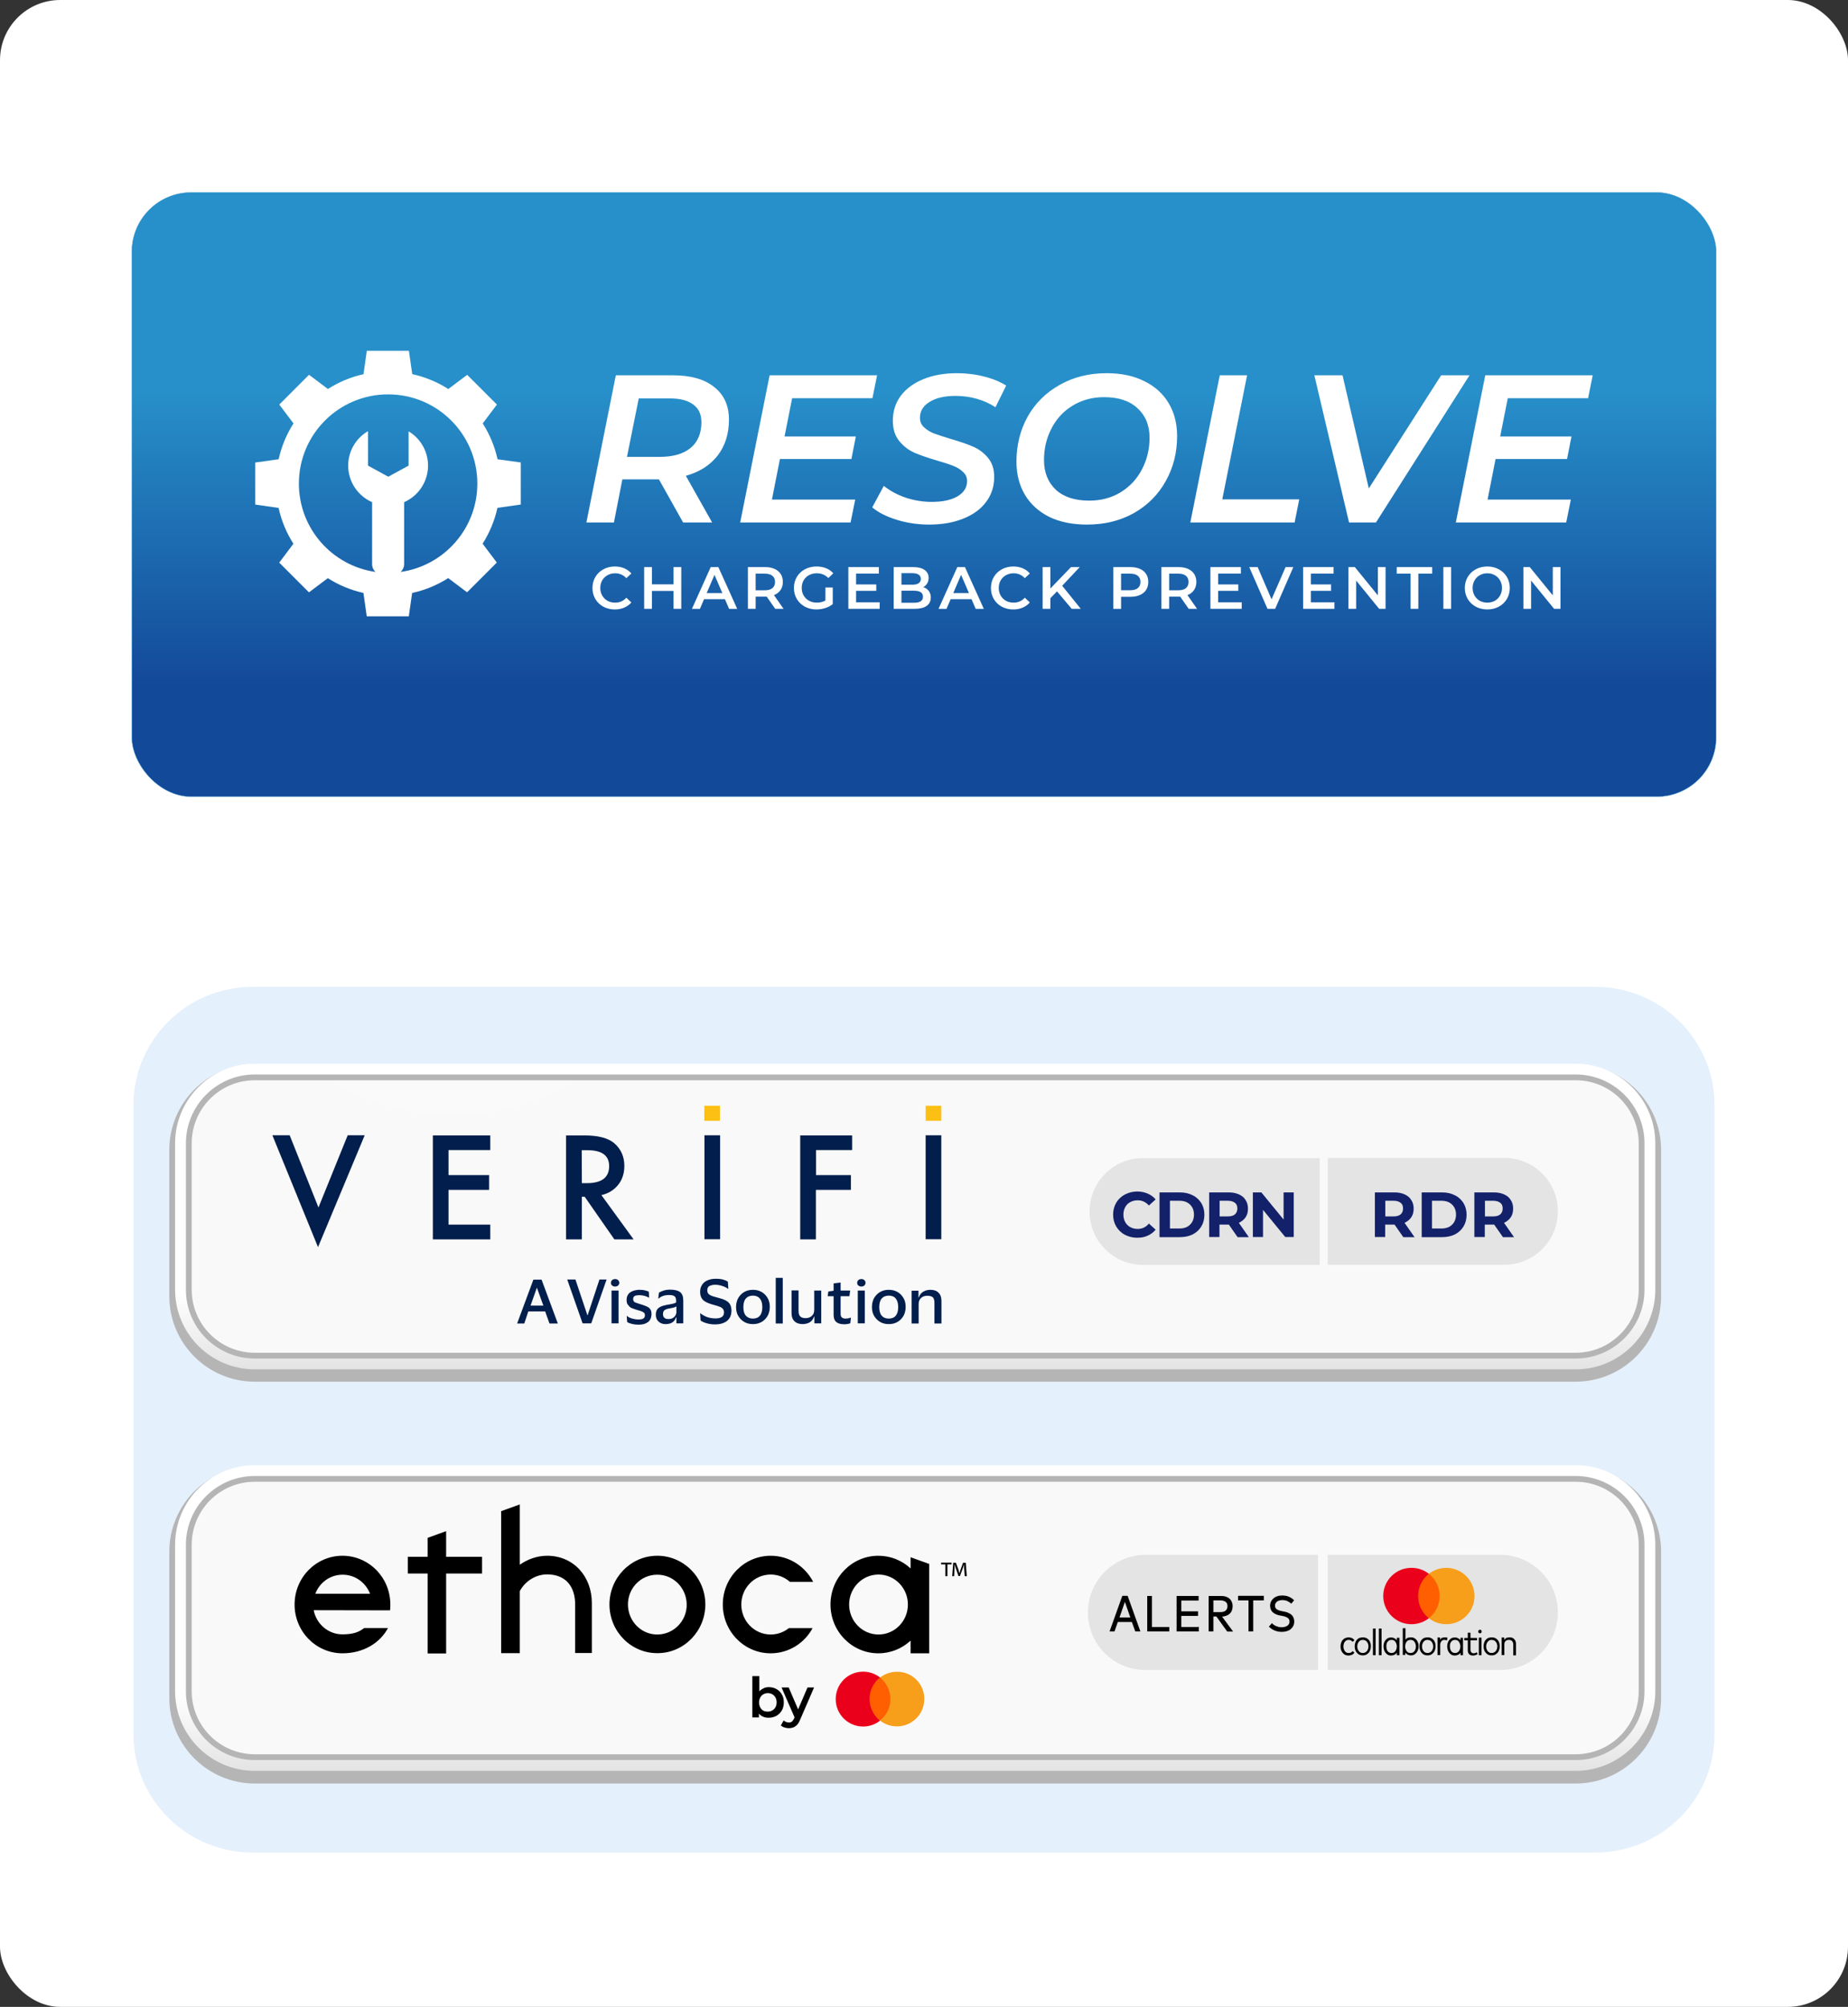 <?xml version="1.0" encoding="UTF-8"?>
<svg id="Layer_2" data-name="Layer 2" xmlns="http://www.w3.org/2000/svg" xmlns:xlink="http://www.w3.org/1999/xlink" viewBox="0 0 2563.23 2783.5">
  <rect x="0" y="0" width="2563.23" height="2783.5" fill="#333333" stroke="none"/>
  <defs>
    <style>
      .cls-1, .cls-2, .cls-3 {
        fill: none;
      }

      .cls-4 {
        fill: url(#linear-gradient-4);
        stroke: #278fc9;
        stroke-width: .47px;
      }

      .cls-2 {
        stroke: url(#linear-gradient-3);
      }

      .cls-2, .cls-3 {
        stroke-width: 15px;
      }

      .cls-5 {
        fill: #b5b5b5;
      }

      .cls-6 {
        fill: url(#linear-gradient-2);
      }

      .cls-7 {
        fill: #e4e4e4;
      }

      .cls-8 {
        fill: url(#radial-gradient);
      }

      .cls-9 {
        fill: #f79e1b;
      }

      .cls-10 {
        fill: #13216a;
      }

      .cls-3 {
        stroke: url(#linear-gradient);
      }

      .cls-11, .cls-12 {
        fill-rule: evenodd;
      }

      .cls-13 {
        fill: #fff;
      }

      .cls-14 {
        fill: #eb001b;
      }

      .cls-15 {
        fill: #ff5f00;
      }

      .cls-16 {
        fill: #e4f0fb;
      }

      .cls-17 {
        stroke: #000;
        stroke-width: 1.38px;
      }

      .cls-18 {
        fill: #fcc015;
      }

      .cls-12, .cls-19 {
        fill: #021e4c;
      }
    </style>
    <radialGradient id="radial-gradient" cx="-3826.45" cy="-6229.37" fx="-3826.45" fy="-6229.37" r="1" gradientTransform="translate(1336318.28 2175729.25) scale(349.07)" gradientUnits="userSpaceOnUse">
      <stop offset="0" stop-color="#fff"/>
      <stop offset="1" stop-color="#f9f9f9"/>
    </radialGradient>
    <linearGradient id="linear-gradient" x1="1269.41" y1="-9180.7" x2="1269.41" y2="-8745.71" gradientTransform="translate(0 10685.98)" gradientUnits="userSpaceOnUse">
      <stop offset=".66" stop-color="#fff"/>
      <stop offset="1" stop-color="#dbd9d9"/>
    </linearGradient>
    <linearGradient id="linear-gradient-2" x1="1163.31" y1="-9363.44" x2="1197.32" y2="-9068.01" gradientTransform="translate(0 10685.98)" gradientUnits="userSpaceOnUse">
      <stop offset="0" stop-color="#fff"/>
      <stop offset="1" stop-color="#f9f9f9"/>
    </linearGradient>
    <linearGradient id="linear-gradient-3" y1="-8623.96" y2="-8188.97" xlink:href="#linear-gradient"/>
    <linearGradient id="linear-gradient-4" x1="1281.62" y1="2237.98" x2="1281.62" y2="1832.97" gradientTransform="translate(0 2784) scale(1 -1)" gradientUnits="userSpaceOnUse">
      <stop offset="0" stop-color="#278fc9"/>
      <stop offset="1" stop-color="#134999"/>
    </linearGradient>
  </defs>
  <g id="Layer_2-2" data-name="Layer 2">
    <g id="Layer_1-2" data-name="Layer 1-2">
      <g>
        <g>
          <rect class="cls-13" width="2563.23" height="2783.5" rx="83.48" ry="83.48"/>
          <g>
            <rect class="cls-1" x="114.85" y="605.22" width="2333.52" height="2039.76"/>
            <path class="cls-16" d="M350.69,1368.74h1861.85c91.44,0,165.5,73.36,165.5,163.92v872.88c0,90.57-74.06,163.92-165.5,163.92H350.69c-91.44,0-165.5-73.36-165.5-163.92v-872.88c0-90.57,74.06-163.92,165.5-163.92Z"/>
            <path class="cls-5" d="M2185.44,1476.36H353.38c-65.37,0-118.54,53.17-118.54,118.54v202.94c0,65.37,53.17,118.54,118.54,118.54h1832.06c65.37,0,118.54-53.17,118.54-118.54v-202.94c0-65.37-53.17-118.54-118.54-118.54h0Z"/>
            <path class="cls-5" d="M2185.44,2033.67H353.38c-65.37,0-118.54,53.17-118.54,118.54v202.94c0,65.37,53.17,118.54,118.54,118.54h1832.06c65.37,0,118.54-53.17,118.54-118.54v-202.94c0-65.37-53.17-118.54-118.54-118.54h0Z"/>
            <path class="cls-8" d="M353.38,1498.29h1832.06c48.41,0,87.51,39.31,87.51,87.51v202.94c0,48.41-39.31,87.51-87.51,87.51H353.38c-48.41,0-87.51-39.31-87.51-87.51v-202.94c0-48.2,39.1-87.51,87.51-87.51Z"/>
            <path class="cls-3" d="M353.38,1482.78h1832.06c56.89,0,103.02,46.13,103.02,103.02v202.94c0,56.89-46.13,103.02-103.02,103.02H353.38c-56.89,0-103.02-46.13-103.02-103.02v-202.94c0-56.68,46.13-103.02,103.02-103.02Z"/>
            <path class="cls-6" d="M353.38,2055.18h1832.06c48.41,0,87.51,39.31,87.51,87.51v202.94c0,48.41-39.31,87.51-87.51,87.51H353.38c-48.41,0-87.51-39.31-87.51-87.51v-202.94c0-48.41,39.1-87.51,87.51-87.51h0Z"/>
            <path class="cls-2" d="M353.38,2039.67h1832.06c56.89,0,103.02,46.13,103.02,103.02v202.94c0,56.89-46.13,103.02-103.02,103.02H353.38c-56.89,0-103.02-46.13-103.02-103.02v-202.94c0-56.89,46.13-103.02,103.02-103.02h0Z"/>
            <path class="cls-7" d="M1508.97,2236.4c0-44.06,35.79-79.85,79.85-79.85h239.35v159.71h-239.56c-44.06,0-79.65-35.79-79.65-79.85h.01Z"/>
            <path class="cls-17" d="M1790.93,2223.37c-1.45-1.45-3.31-2.48-5.38-3.52-2.07-.83-4.34-1.24-7.03-1.24-1.45,0-2.9.21-4.34.62-1.24.41-2.48.83-3.31,1.65-1.03.62-1.66,1.65-2.28,2.69s-.83,2.28-.83,3.52c0,2.07.83,3.93,2.28,5.17,1.65,1.24,3.93,2.28,7.24,2.9l4.14.83c1.86.41,3.72.83,5.17,1.65,1.65.62,2.9,1.45,4.14,2.48s2.07,2.28,2.69,3.72c.62,1.45,1.03,3.1,1.03,4.96,0,2.28-.41,4.34-1.24,6-.83,1.65-2.07,3.1-3.52,4.34s-3.31,2.07-5.38,2.69-4.34.83-6.62.83c-1.65,0-3.31-.21-4.96-.41-1.65-.41-3.1-.83-4.55-1.45-1.45-.62-2.69-1.24-3.93-2.07-1.24-.83-2.28-1.86-3.31-2.69l3.31-3.72c.62.83,1.45,1.45,2.48,2.07s2.07,1.24,3.1,1.65c1.24.41,2.48.83,3.72,1.24,1.24.21,2.69.41,4.14.41,1.65,0,3.1-.21,4.55-.62,1.45-.41,2.69-.83,3.72-1.65,1.03-.62,1.86-1.65,2.48-2.69.62-1.03.83-2.28.83-3.72,0-2.28-.83-4.14-2.48-5.38s-4.14-2.28-7.24-2.9l-4.55-.83c-3.93-.83-7.03-2.28-9.31-4.34-2.28-2.07-3.31-4.96-3.31-8.48,0-2.07.41-3.93,1.24-5.59.83-1.65,2.07-3.1,3.52-4.34,1.45-1.24,3.1-2.07,5.17-2.69,1.86-.62,4.14-.83,6.41-.83,3.31,0,6.21.62,8.69,1.65,2.48,1.03,4.76,2.48,6.62,4.34l-3.1,3.72v.03Z"/>
            <path class="cls-17" d="M1752.04,2219.03h-14.48v43.03h-5.17v-43.03h-14.48v-4.96h34.34v4.96h-.21Z"/>
            <path class="cls-17" d="M1687.49,2241.38h-5.17v20.69h-5.17v-47.79h16.14c2.48,0,4.76.21,6.62.83s3.52,1.45,4.96,2.69,2.28,2.69,3.1,4.34c.62,1.66,1.03,3.52,1.03,5.79,0,2.07-.41,3.93-1.03,5.59-.62,1.66-1.65,3.1-3.1,4.34-1.24,1.24-2.9,2.07-4.76,2.69-1.86.62-3.93,1.03-6.41,1.03l15.31,20.69h-6.41l-15.1-20.89h0ZM1682.32,2236.62h10.76c3.31,0,5.79-.83,7.45-2.28,1.65-1.45,2.69-3.72,2.69-6.62s-.83-4.96-2.69-6.41c-1.66-1.45-4.34-2.28-7.45-2.28h-10.76v17.58h0Z"/>
            <path class="cls-17" d="M1662.05,2257.1v4.96h-29.38v-47.79h29.17v4.96h-24v16.34h23.17v4.96h-23.17v16.76h24.2v-.21.02Z"/>
            <path class="cls-17" d="M1621.09,2257.1v4.96h-29.17v-47.79h5.17v43.03h24v-.21h0Z"/>
            <path class="cls-17" d="M1570.41,2249.03h-20.48l-4.55,13.03h-5.38l17.17-47.99h6.41l17.17,47.99h-5.59l-4.76-13.03h0ZM1568.75,2244.07l-8.48-24.41-8.48,24.41h16.96Z"/>
            <path class="cls-7" d="M1841.61,2156.55h239.35c44.06,0,79.85,35.79,79.85,79.85s-35.79,79.85-79.85,79.85h-239.35v-159.71h0Z"/>
            <path d="M1870.58,2270.96c1.65,0,3.1.41,4.55,1.03,1.45.62,2.48,1.65,3.52,2.9l-2.48,2.28c-.83-.83-1.65-1.45-2.48-2.07-.83-.41-1.86-.62-3.1-.62-1.03,0-2.07.21-2.9.62-.83.41-1.66,1.03-2.28,1.86s-1.24,1.65-1.45,2.9c-.41,1.03-.62,2.28-.62,3.72s.21,2.69.62,3.72.83,2.07,1.45,2.9c.62.83,1.45,1.45,2.28,1.86.83.41,1.86.62,2.9.62,1.24,0,2.28-.21,3.1-.62,1.03-.41,1.86-1.24,2.48-2.07l2.48,2.28c-1.03,1.24-2.07,2.28-3.52,2.9-1.45.62-2.9,1.03-4.55,1.03s-3.1-.21-4.55-.83c-1.45-.62-2.48-1.45-3.52-2.69-1.03-1.03-1.66-2.48-2.28-3.93s-.83-3.31-.83-5.17.21-3.52.83-5.17,1.24-2.9,2.28-3.93,2.07-2.07,3.52-2.48c1.45-.62,2.9-1.03,4.55-1.03h0ZM1890.23,2270.96c1.65,0,3.1.21,4.55.83s2.48,1.45,3.52,2.48,1.86,2.48,2.28,3.93c.62,1.45.83,3.31.83,5.17s-.21,3.52-.83,5.17c-.62,1.45-1.24,2.9-2.28,3.93s-2.28,2.07-3.52,2.69c-1.45.62-2.9.83-4.55.83s-3.1-.21-4.55-.83c-1.45-.62-2.48-1.45-3.52-2.69-1.03-1.03-1.86-2.48-2.28-3.93-.62-1.45-.83-3.31-.83-5.17s.21-3.52.83-5.17c.62-1.66,1.24-2.9,2.28-3.93s2.07-2.07,3.52-2.48c1.45-.41,2.9-.83,4.55-.83ZM1890.23,2274.47c-1.03,0-2.07.21-3.1.62-.83.41-1.65,1.03-2.28,1.86-.62.83-1.24,1.65-1.65,2.9-.41,1.03-.62,2.28-.62,3.72s.21,2.69.62,3.72.83,2.07,1.65,2.9c.62.83,1.45,1.45,2.28,1.86.83.41,1.86.62,3.1.62,1.03,0,2.07-.21,3.1-.62.83-.41,1.65-1.03,2.48-1.86.62-.83,1.24-1.86,1.65-2.9.41-1.03.62-2.48.62-3.72,0-1.45-.21-2.69-.62-3.72s-.83-2.07-1.65-2.9c-.62-.83-1.45-1.45-2.48-1.86-1.03-.21-2.07-.62-3.1-.62ZM1908.02,2295.78h-3.72v-37.03h3.72v37.03ZM1916.09,2295.78h-3.52v-37.03h3.72v37.03h-.21.01ZM1941.12,2271.37v24.41h-3.72v-3.52c-.83,1.24-1.86,2.28-3.31,2.9-1.24.62-2.9,1.03-4.55,1.03-1.45,0-2.9-.21-4.14-.83s-2.28-1.45-3.31-2.69c-1.03-1.03-1.65-2.48-2.28-3.93-.41-1.45-.83-3.31-.83-5.17s.21-3.52.83-5.17,1.24-2.9,2.28-3.93,2.07-2.07,3.31-2.48c1.24-.62,2.69-.83,4.14-.83,1.86,0,3.31.41,4.55,1.03s2.48,1.65,3.31,2.9v-3.52h3.72v-.21h0ZM1930.16,2292.68c1.03,0,2.07-.21,2.9-.62.83-.41,1.65-1.03,2.28-1.86.62-.83,1.24-1.86,1.45-2.9.41-1.03.62-2.28.62-3.72s-.21-2.69-.62-3.72-.83-2.07-1.45-2.9c-.62-.83-1.45-1.45-2.28-1.86-.83-.41-1.86-.62-2.9-.62s-2.07.21-3.1.62c-.83.41-1.65,1.03-2.28,1.86-.62.83-1.24,1.65-1.45,2.9-.41,1.03-.41,2.28-.41,3.72s.21,2.69.41,3.72c.41,1.03.83,2.07,1.45,2.9.62.83,1.45,1.45,2.28,1.86,1.03.41,2.07.62,3.1.62ZM1957.05,2270.96c1.45,0,2.9.21,4.14.83s2.48,1.45,3.31,2.48c1.03,1.03,1.65,2.48,2.28,3.93.62,1.45.83,3.31.83,5.17s-.21,3.52-.83,5.17c-.62,1.45-1.24,2.9-2.28,3.93-.83,1.03-2.07,2.07-3.31,2.69-1.24.62-2.69.83-4.14.83-1.86,0-3.31-.41-4.55-1.03s-2.48-1.65-3.31-2.9v3.31h-3.52v-37.03h3.72v15.93c.83-1.24,1.86-2.07,3.31-2.69,1.03-.21,2.48-.62,4.34-.62h.01ZM1956.43,2292.68c1.03,0,2.07-.21,3.1-.62.83-.41,1.65-1.03,2.28-1.86.62-.83,1.24-1.86,1.45-2.9.41-1.03.62-2.28.62-3.72s-.21-2.48-.62-3.72c-.41-1.03-.83-2.07-1.45-2.9-.62-.83-1.45-1.45-2.28-1.86-.83-.41-1.86-.62-3.1-.62-1.03,0-2.07.21-3.1.62-.83.41-1.65,1.03-2.28,1.86-.62.83-1.24,1.65-1.45,2.9-.41,1.03-.62,2.28-.62,3.72s.21,2.69.62,3.72.83,2.07,1.45,2.9c.62.83,1.45,1.45,2.28,1.86.83.41,1.86.62,3.1.62ZM1980.01,2270.96c1.65,0,3.1.21,4.55.83,1.45.62,2.48,1.45,3.52,2.48s1.86,2.48,2.28,3.93c.62,1.45.83,3.31.83,5.17s-.21,3.52-.83,5.17c-.62,1.45-1.24,2.9-2.28,3.93s-2.28,2.07-3.52,2.69c-1.45.62-2.9.83-4.55.83s-3.1-.21-4.55-.83c-1.45-.62-2.48-1.45-3.52-2.69-1.03-1.03-1.86-2.48-2.28-3.93-.62-1.45-.83-3.31-.83-5.17s.21-3.52.83-5.17c.62-1.66,1.24-2.9,2.28-3.93s2.07-2.07,3.52-2.48,2.9-.83,4.55-.83ZM1980.01,2274.47c-1.03,0-2.07.21-3.1.62-.83.41-1.65,1.03-2.28,1.86-.62.83-1.24,1.65-1.65,2.9-.41,1.03-.62,2.28-.62,3.72s.21,2.69.62,3.72.83,2.07,1.65,2.9c.62.83,1.45,1.45,2.28,1.86.83.41,1.86.62,3.1.62,1.03,0,2.07-.21,3.1-.62.83-.41,1.65-1.03,2.48-1.86.62-.83,1.24-1.86,1.65-2.9s.62-2.48.62-3.72c0-1.45-.21-2.69-.62-3.72s-.83-2.07-1.65-2.9c-.62-.83-1.45-1.45-2.48-1.86-1.03-.21-2.07-.62-3.1-.62ZM2004.22,2270.96c1.45,0,2.69.21,3.52.62l-.83,3.72c-.41-.21-1.03-.41-1.65-.62-.62-.21-1.24-.21-1.86-.21-.83,0-1.65.21-2.28.41-.62.41-1.24.83-1.86,1.45-.41.62-.83,1.24-1.24,2.07-.21.83-.41,1.86-.41,2.9v14.27h-3.72v-24.41h3.52v3.1c.62-1.24,1.66-2.07,2.69-2.69,1.45-.21,2.69-.62,4.14-.62h-.02ZM2029.25,2271.37v24.41h-3.52v-3.52c-.83,1.24-1.86,2.28-3.31,2.9-1.24.62-2.9,1.03-4.55,1.03-1.45,0-2.9-.21-4.14-.83s-2.28-1.45-3.31-2.69c-1.03-1.03-1.66-2.48-2.28-3.93-.41-1.45-.83-3.31-.83-5.17s.21-3.52.83-5.17,1.24-2.9,2.28-3.93,2.07-2.07,3.31-2.48c1.24-.62,2.69-.83,4.14-.83,1.86,0,3.31.41,4.55,1.03s2.48,1.65,3.31,2.9v-3.52h3.52v-.21h0ZM2018.29,2292.68c1.03,0,2.07-.21,2.9-.62.83-.41,1.66-1.03,2.28-1.86s1.24-1.86,1.45-2.9c.41-1.03.62-2.28.62-3.72s-.21-2.69-.62-3.72-.83-2.07-1.45-2.9c-.62-.83-1.45-1.45-2.28-1.86-.83-.41-1.86-.62-2.9-.62s-2.07.21-3.1.62c-.83.41-1.65,1.03-2.28,1.86-.62.83-1.24,1.65-1.45,2.9-.41,1.03-.41,2.28-.41,3.72s.21,2.69.41,3.72c.41,1.03.83,2.07,1.45,2.9.62.83,1.45,1.45,2.28,1.86,1.03.41,2.07.62,3.1.62ZM2049.52,2294.13c-.83.62-1.65,1.03-2.9,1.45-1.03.41-2.28.62-3.52.62s-2.28-.21-3.1-.41c-.83-.41-1.65-.83-2.28-1.45-.62-.62-1.03-1.45-1.45-2.48-.41-1.03-.41-2.28-.41-3.52v-13.24h-4.76v-3.31h4.76v-7.24h3.72v7.24h9.1v3.31h-9.1v13.03c0,1.65.41,2.9,1.24,3.72.83.83,1.86,1.24,3.1,1.24.83,0,1.66-.21,2.28-.41.83-.21,1.45-.62,2.07-1.03l1.24,2.48h.01ZM2054.7,2295.78h-3.52v-24.41h3.72v24.41h-.21.01ZM2052.83,2260.41c.62,0,1.24.21,1.65.62.41.41.62,1.03.62,1.86,0,.62-.21,1.24-.62,1.86-.41.41-1.03.62-1.65.62s-1.24-.21-1.86-.62c-.41-.41-.62-1.03-.62-1.86,0-.62.21-1.24.62-1.86.62-.41,1.24-.62,1.86-.62ZM2068.97,2270.96c1.65,0,3.1.21,4.55.83s2.48,1.45,3.52,2.48,1.86,2.48,2.28,3.93c.62,1.45.83,3.31.83,5.17s-.21,3.52-.83,5.17c-.62,1.45-1.24,2.9-2.28,3.93s-2.28,2.07-3.52,2.69c-1.45.62-2.9.83-4.55.83s-3.1-.21-4.55-.83-2.48-1.45-3.52-2.69c-1.03-1.03-1.86-2.48-2.28-3.93-.62-1.45-.83-3.31-.83-5.17s.21-3.52.83-5.17c.62-1.66,1.24-2.9,2.28-3.93s2.07-2.07,3.52-2.48c1.24-.41,2.9-.83,4.55-.83ZM2068.97,2274.47c-1.03,0-2.07.21-3.1.62-.83.41-1.65,1.03-2.28,1.86-.62.83-1.24,1.65-1.65,2.9-.41,1.03-.62,2.28-.62,3.72s.21,2.69.62,3.72c.41,1.03.83,2.07,1.65,2.9.62.83,1.45,1.45,2.28,1.86.83.41,1.86.62,3.1.62,1.03,0,2.07-.21,3.1-.62.83-.41,1.65-1.03,2.48-1.86.62-.83,1.24-1.86,1.65-2.9s.62-2.48.62-3.72c0-1.45-.21-2.69-.62-3.72s-.83-2.07-1.65-2.9c-.62-.83-1.45-1.45-2.48-1.86-1.03-.21-2.07-.62-3.1-.62ZM2094,2270.96c1.24,0,2.48.21,3.52.62s2.07,1.03,2.69,1.86c.62.83,1.45,1.66,1.86,2.9.41,1.03.62,2.28.62,3.72v15.93h-3.72v-15.1c0-2.07-.62-3.52-1.65-4.76-1.03-1.03-2.48-1.66-4.55-1.66-.83,0-1.65.21-2.48.41-.83.21-1.45.83-2.07,1.24-.62.62-1.03,1.24-1.24,2.07-.41.83-.41,1.65-.41,2.69v14.69h-3.72v-24.41h3.52v3.31c.83-1.24,2.07-2.28,3.31-2.9,1.65-.21,2.9-.62,4.34-.62h-.02Z"/>
            <path class="cls-15" d="M1999.05,2182.83h-34.13v61.44h34.13v-61.44Z"/>
            <path class="cls-14" d="M1966.98,2213.65c0-12.41,5.79-23.58,14.89-30.82-6.62-5.17-14.89-8.27-24.2-8.27-21.72,0-39.1,17.58-39.1,39.1s17.58,39.1,39.1,39.1c9.1,0,17.58-3.1,24.2-8.27-9.1-7.24-14.89-18.41-14.89-30.82v-.02Z"/>
            <path class="cls-9" d="M2045.18,2213.65c0,21.72-17.58,39.1-39.1,39.1-9.1,0-17.58-3.1-24.2-8.27,9.1-7.24,14.89-18.2,14.89-30.82s-5.79-23.58-14.89-30.82c6.62-5.17,14.89-8.27,24.2-8.27,21.51,0,39.1,17.58,39.1,39.1v-.02Z"/>
            <path d="M1066.26,2340.05c3.93,0,7.65.83,10.76,2.69,3.1,1.65,5.59,4.14,7.45,7.45,1.86,3.1,2.69,6.83,2.69,10.96s-.83,7.86-2.69,11.17c-1.86,3.1-4.34,5.59-7.45,7.45-3.1,1.66-6.62,2.69-10.76,2.69-2.9,0-5.38-.41-7.86-1.45-2.28-1.03-4.34-2.48-5.79-4.34v5.38h-9.1v-57.3h9.72v21.1c1.65-1.86,3.52-3.1,5.79-4.14,2.07-1.24,4.55-1.65,7.24-1.65h0ZM1065.02,2373.98c3.52,0,6.41-1.24,8.69-3.52,2.28-2.28,3.52-5.38,3.52-9.31s-1.24-7.03-3.52-9.31-5.17-3.52-8.69-3.52c-2.28,0-4.34.62-6.21,1.65-1.86,1.03-3.31,2.48-4.34,4.55-1.03,1.86-1.66,4.14-1.66,6.83,0,2.48.62,4.76,1.66,6.83,1.03,1.86,2.48,3.52,4.34,4.55,1.86.83,3.93,1.24,6.21,1.24h0ZM1129.15,2340.47l-19.24,44.48c-1.86,4.55-3.93,7.65-6.62,9.31-2.48,1.86-5.59,2.69-9.31,2.69-2.07,0-4.14-.41-6-1.03-2.07-.62-3.72-1.66-4.96-2.69l3.93-7.03c.83.83,2.07,1.65,3.31,2.07s2.48.83,3.93.83c1.66,0,3.1-.41,4.14-1.24s2.07-2.28,3.1-4.34l.62-1.66-18-41.37h9.93l13.03,30.41,13.03-30.41h9.1v-.02Z"/>
            <path class="cls-11" d="M912.35,2267.03c-22.55.41-40.96-18-41.37-40.96s17.58-41.79,40.13-41.99c22.55-.41,40.96,18,41.37,40.96.41,22.76-17.58,41.58-40.13,41.99ZM910.9,2157.8c-36.62.41-65.99,31.24-65.58,68.47.62,37.44,30.62,67.23,67.44,66.61,36.62-.41,65.99-31.24,65.58-68.47-.62-37.24-30.82-67.03-67.44-66.61Z"/>
            <path class="cls-11" d="M475.23,2184.07c17.38,0,32.07,10.96,38.06,26.48h-75.92c5.79-15.52,20.48-26.48,37.86-26.48h0ZM541.01,2233.51c.41-2.69.41-5.38.41-8.07,0-37.44-29.79-67.65-66.41-67.65s-66.41,30.2-66.41,67.65,29.79,67.65,66.41,67.65c28.76,0,51.92-14.07,63.1-34.96h-33.1c-6.83,5.38-14.89,8.69-30,8.69-19.86,0-36.2-14.48-39.93-33.51l105.92.21h.01Z"/>
            <path class="cls-11" d="M1094.19,2258.13c-6.83,5.59-15.72,8.9-25.24,8.9-22.55,0-40.75-18.62-40.75-41.58s18.2-41.58,40.75-41.58c10.14,0,19.45,3.72,26.69,10.14h32.27c-11.17-21.51-33.31-36.2-58.96-36.2-36.62,0-66.41,30.2-66.41,67.65s29.79,67.65,66.41,67.65c25.03,0,46.96-14.07,58.13-34.96h-32.89v-.02Z"/>
            <path class="cls-11" d="M758.85,2157.8c-13.65,0-26.89,4.76-37.86,12.41v-83.58l-25.86,9.31v196.94h25.86v-86.06c7.24-13.65,21.93-23.17,37.86-23.17,21.93,0,37.65,12.41,38.89,39.1v69.92h23.17v-69.3c0-37.03-25.45-65.58-62.06-65.58h0Z"/>
            <path class="cls-11" d="M1218.52,2267.02c-22.55,0-40.75-18.62-40.75-41.58s18.2-41.58,40.75-41.58,40.75,18.62,40.75,41.58-18.2,41.58-40.75,41.58ZM1263,2159.86v15.52c-11.79-10.96-27.51-17.58-44.68-17.58-36.62,0-66.41,30.2-66.41,67.65s29.79,67.65,66.41,67.65c17.17,0,32.89-6.62,44.68-17.58v17.58h25.86v-123.92l-25.86-9.31h0Z"/>
            <path class="cls-11" d="M668.65,2159.24h-49.86v-35.58l-25.65,9.31v26.27h-27.51v23.17h27.51v110.88h25.65v-110.88h49.86v-23.17Z"/>
            <path class="cls-11" d="M1338.09,2185.93l-.83-11.17v-4.96h-.21c-.41,1.65-1.03,3.72-1.65,5.38l-3.93,10.76h-2.07l-3.72-10.96c-.41-1.45-1.03-3.31-1.45-4.96h-.21v4.96l-.62,11.17h-2.69l1.45-18.62h3.72l3.72,10.14c.41,1.45.83,2.9,1.24,4.76.41-1.65.83-3.31,1.24-4.76l3.72-10.14h3.72l1.45,18.62h-2.9v-.21h.02ZM1319.88,2167.31v2.48h-5.79v16.34h-2.9v-16.34h-5.79v-2.48h14.48Z"/>
            <path class="cls-15" d="M1237.14,2326.39h-33.31v59.79h33.31v-59.79Z"/>
            <path class="cls-14" d="M1206.11,2356.4c0-12.21,5.79-22.96,14.48-29.79-6.41-4.96-14.48-8.07-23.38-8.07-21.1,0-38.06,16.96-38.06,38.06s16.96,38.06,38.06,38.06c8.9,0,16.96-3.1,23.38-8.07-8.9-7.24-14.48-18.2-14.48-30.2h0Z"/>
            <path class="cls-9" d="M1282.03,2356.39c0,21.1-16.96,38.06-38.06,38.06-8.9,0-16.96-3.1-23.38-8.07,8.9-7.03,14.48-17.79,14.48-29.79s-5.79-22.96-14.48-29.79c6.41-4.96,14.48-8.07,23.38-8.07,21.1-.41,38.06,16.76,38.06,37.65h0Z"/>
            <path class="cls-19" d="M401.79,1574.61l39.93,100.13,40.55-100.13h23.58l-64.75,155.15-63.3-155.15h24,0Z"/>
            <path class="cls-19" d="M680.03,1595.09h-57.92v34.75h56.27v20.48h-56.27v48.2h57.92v20.48h-79.65v-144.19h79.65v20.27h0Z"/>
            <path class="cls-12" d="M834.15,1657.57l44.68,61.44h-26.69l-41.17-59.17h-3.93v59.17h-21.93v-144.19h25.45c19.03,0,32.89,3.52,41.37,10.76,9.31,8.07,14.07,18.41,14.07,31.65,0,10.14-2.9,19.03-8.69,26.27-6,7.24-13.65,12-23.17,14.07h0ZM807.05,1641.02h6.83c20.69,0,31.03-7.86,31.03-23.58,0-14.69-9.93-22.14-30.2-22.14h-7.86l.21,45.72h-.01Z"/>
            <path class="cls-19" d="M998.82,1574.61v144.19h-21.72v-144.19h21.72Z"/>
            <path class="cls-19" d="M1182.11,1595.09h-50.27v34.75h48.41v20.48h-48.61v68.68h-21.72v-144.19h71.99v20.27h.21-.01Z"/>
            <path class="cls-19" d="M1305.61,1574.61v144.19h-21.72v-144.19h21.72Z"/>
            <path class="cls-18" d="M1283.89,1533.66h21.72v20.89h-21.72v-20.89Z"/>
            <path class="cls-18" d="M976.89,1533.66h21.72v20.89h-21.72v-20.89Z"/>
            <path class="cls-19" d="M727.19,1835.69h-9.93l22.55-60.82h11.38l22.55,60.82h-11.58l-6-16.76h-23.38l-5.59,16.76h0ZM735.88,1810.87h17.79l-8.9-24.62h-.21l-8.69,24.62h.01Z"/>
            <path class="cls-19" d="M798.15,1774.66l16.55,49.44h.41l16.34-49.44h9.93l-21.31,60.82h-12l-21.31-60.82h11.39Z"/>
            <path class="cls-19" d="M847.39,1779.22c0-1.45.62-2.9,1.65-3.72,1.03-1.03,2.48-1.45,4.14-1.45s3.1.41,4.14,1.45,1.66,2.28,1.66,3.72c0,1.65-.62,2.69-1.66,3.72s-2.48,1.45-4.14,1.45-3.1-.41-4.14-1.45c-1.24-.83-1.65-2.07-1.65-3.72ZM857.94,1789.98v45.51h-9.72v-45.51h9.72Z"/>
            <path class="cls-19" d="M869.11,1802.79c0-3.1.83-5.59,2.28-7.65,1.45-2.07,3.72-3.52,6.41-4.55s5.79-1.65,9.1-1.65c2.9,0,5.59.21,7.86.83,2.28.62,3.93,1.03,5.17,1.86l.41,8.27h-.21c-1.03-.62-2.28-1.24-3.93-1.86-1.66-.62-3.31-1.03-4.96-1.24-1.65-.41-3.31-.41-4.76-.41-2.48,0-4.55.41-6,1.03-1.45.83-2.28,2.07-2.28,4.34,0,1.45.41,2.48,1.03,3.31.62.83,1.65,1.45,3.1,1.86,1.45.62,3.31,1.03,5.59,1.86,2.28.62,4.34,1.45,6.21,2.07,1.86.62,3.52,1.45,4.96,2.28,1.45.83,2.48,2.07,3.31,3.52.83,1.45,1.24,3.31,1.24,5.79,0,4.96-1.65,8.69-4.76,11.17-3.31,2.48-7.65,3.72-13.24,3.72-3.31,0-6.21-.41-8.9-1.03s-4.96-1.45-6.83-2.69l-.62-8.48h.21c2.07,1.65,4.34,2.9,7.45,3.72,2.9.83,5.79,1.24,8.69,1.24,3.1,0,5.38-.41,6.83-1.45,1.45-1.03,2.07-2.48,2.07-4.55,0-1.24-.41-2.48-1.03-3.1-.83-.83-1.86-1.45-3.31-2.07s-3.52-1.24-5.79-1.86c-2.9-.83-5.38-1.65-7.45-2.48-2.28-.83-3.93-2.07-5.17-3.93-2.07-1.86-2.69-4.34-2.69-7.86h.01Z"/>
            <path class="cls-19" d="M912.96,1801.55l1.03-8.69c1.65-1.03,3.93-2.07,6.62-2.9,2.69-.83,5.59-1.24,8.69-1.24,6.21,0,10.76,1.03,13.86,3.31s4.55,6.21,4.55,11.58v31.86h-9.52v-8.48h-.41c-1.24,3.52-2.9,5.79-5.38,7.24-2.28,1.45-5.38,2.28-9.1,2.28-2.48,0-4.76-.41-6.83-1.45s-3.72-2.48-4.96-4.34c-1.24-1.86-1.86-4.34-1.86-7.24,0-3.1.62-5.38,1.86-7.24s3.1-3.1,5.38-4.14c2.28-1.03,4.96-1.65,8.07-2.28,3.93-.62,6.83-1.24,8.69-1.65s3.31-1.03,4.14-1.86v-2.07c0-2.9-.62-4.96-2.07-6.21-1.45-1.24-4.14-1.86-7.86-1.86-2.9,0-5.59.41-8.07,1.24s-4.76,2.28-6.83,3.93v.21h0ZM938.2,1819.96v-8.07c-.62.62-1.86,1.03-3.72,1.65-1.86.41-4.14,1.03-7.03,1.45-2.48.41-4.34,1.24-5.79,2.28-1.45,1.03-2.07,2.9-2.07,5.38,0,2.28.62,4.14,2.07,5.17,1.24,1.24,3.1,1.65,5.59,1.65s4.34-.41,6-1.45,2.9-2.28,3.72-3.72c.62-1.24,1.24-2.69,1.24-4.34h-.01Z"/>
            <path class="cls-19" d="M971.1,1791.42c0-3.93,1.03-7.03,2.9-9.72,1.86-2.69,4.34-4.76,7.65-6,3.31-1.45,6.83-2.07,10.96-2.07,4.55,0,8.07.41,10.76,1.24s4.76,1.86,6.21,2.69l.62,10.14h-.21c-1.24-1.03-2.9-2.07-4.96-2.9-1.86-.83-3.93-1.45-6.21-2.07-2.28-.41-4.34-.83-6.41-.83-3.31,0-6,.62-8.27,1.65-2.07,1.03-3.1,3.1-3.1,5.79,0,2.07.41,3.72,1.45,4.96s2.48,2.07,4.34,2.9c1.86.83,4.34,1.45,7.45,2.28,2.69.83,5.38,1.45,7.86,2.28,2.48.83,4.55,1.86,6.41,3.1s3.31,2.9,4.34,4.96,1.65,4.76,1.65,7.86c0,6.21-2.07,10.96-6,14.27-4.14,3.31-9.72,4.96-16.96,4.96-3.72,0-7.24-.41-10.96-1.45-3.72-1.03-6.62-2.28-8.9-3.93l-.62-10.14h.21c2.69,2.28,5.79,3.93,9.52,5.38,3.72,1.24,7.45,1.86,11.38,1.86,8.07,0,12-2.69,12-8.27,0-2.07-.41-3.52-1.45-4.76-.83-1.24-2.28-2.28-4.34-3.1-2.07-.83-4.76-1.65-7.86-2.48-2.48-.62-4.96-1.45-7.24-2.28-2.28-.83-4.34-1.86-6.21-3.1-1.86-1.24-3.31-2.9-4.34-4.96s-1.66-4.55-1.66-7.86v-.41h-.01Z"/>
            <path class="cls-19" d="M1044.33,1788.93c4.55,0,8.69,1.03,12.21,3.1s6.21,4.96,8.27,8.48c2.07,3.52,2.9,7.65,2.9,12.21s-1.03,8.69-2.9,12.21c-2.07,3.52-4.76,6.41-8.27,8.48-3.52,2.07-7.45,3.1-12.21,3.1s-8.69-1.03-12.21-3.1-6.21-4.96-8.27-8.48c-2.07-3.52-2.9-7.65-2.9-12.21s1.03-8.69,2.9-12.21c2.07-3.52,4.76-6.41,8.27-8.48,3.72-2.07,7.65-3.1,12.21-3.1ZM1044.33,1828.86c4.34,0,7.65-1.45,9.72-4.14,2.28-2.69,3.31-6.83,3.31-11.79s-1.03-8.9-3.31-11.79c-2.28-2.69-5.59-4.14-9.72-4.14-4.34,0-7.65,1.45-9.93,4.14-2.28,2.69-3.31,6.62-3.31,11.79s1.03,9.1,3.31,11.79c2.48,2.69,5.59,4.14,9.93,4.14Z"/>
            <path class="cls-19" d="M1085.7,1772.38v63.3h-9.72v-63.3h9.72Z"/>
            <path class="cls-19" d="M1117.56,1828.23c3.31,0,6.21-1.03,8.48-3.1,2.28-2.07,3.31-4.76,3.31-8.27v-26.89h9.72v45.51h-9.52v-9.52h-.41c-.83,2.48-2.07,4.55-3.72,6.21-1.65,1.65-3.52,2.69-5.59,3.31-2.07.62-4.14,1.03-6.21,1.03-4.96,0-8.9-1.24-11.58-3.93-2.9-2.69-4.14-6.62-4.14-11.79v-31.03h9.72v28.34c0,3.52.62,6,2.07,7.45,1.66,1.86,4.14,2.69,7.86,2.69h.01Z"/>
            <path class="cls-19" d="M1165.97,1822.24c0,2.48.62,4.34,1.86,5.17,1.24.83,2.69,1.45,4.55,1.45,1.65,0,3.1-.21,4.34-.41,1.24-.21,2.28-.62,3.31-1.03h.21l-.83,7.86c-.83.41-2.07.83-3.72,1.03-1.65.41-3.31.41-4.96.41-4.55,0-8.27-1.03-10.76-3.1-2.48-2.07-3.72-5.38-3.72-9.93v-25.86h-8.27l1.03-6.62,7.24-1.03v-10.14l9.72-1.24v11.17h13.24l-1.03,7.86h-12.21v24.41h0Z"/>
            <path class="cls-19" d="M1188.93,1779.22c0-1.45.62-2.9,1.66-3.72,1.03-1.03,2.48-1.45,4.14-1.45s3.1.41,4.14,1.45,1.65,2.28,1.65,3.72c0,1.65-.62,2.69-1.65,3.72s-2.48,1.45-4.14,1.45-3.1-.41-4.14-1.45c-1.24-.83-1.66-2.07-1.66-3.72ZM1199.48,1789.98v45.51h-9.72v-45.51h9.72Z"/>
            <path class="cls-19" d="M1232.79,1788.93c4.55,0,8.69,1.03,12.21,3.1s6.21,4.96,8.27,8.48,2.9,7.65,2.9,12.21-1.03,8.69-2.9,12.21c-2.07,3.52-4.76,6.41-8.27,8.48s-7.45,3.1-12.21,3.1-8.69-1.03-12.21-3.1-6.21-4.96-8.27-8.48c-2.07-3.52-2.9-7.65-2.9-12.21s1.03-8.69,2.9-12.21c2.07-3.52,4.76-6.41,8.27-8.48,3.52-2.07,7.65-3.1,12.21-3.1ZM1232.79,1828.86c4.34,0,7.65-1.45,9.72-4.14,2.28-2.69,3.31-6.83,3.31-11.79s-1.03-8.9-3.31-11.79c-2.28-2.9-5.59-4.14-9.72-4.14-4.34,0-7.65,1.45-9.93,4.14-2.28,2.69-3.31,6.62-3.31,11.79s1.03,9.1,3.31,11.79c2.28,2.69,5.59,4.14,9.93,4.14Z"/>
            <path class="cls-19" d="M1285.96,1797.21c-3.52,0-6.21,1.03-8.48,3.1-2.28,2.07-3.31,4.96-3.31,8.48v26.89h-9.72v-45.51h9.52v9.52h.41c.83-2.48,2.07-4.55,3.72-6.21,1.65-1.66,3.72-2.69,5.79-3.52,2.07-.62,4.34-1.03,6.41-1.03,4.96,0,8.69,1.24,11.38,3.93,2.69,2.48,4.14,6.41,4.14,11.79v31.03h-9.72v-28.55c0-3.52-.62-6-2.07-7.65-1.86-1.65-4.55-2.28-8.07-2.28h0Z"/>
            <path class="cls-7" d="M1511.24,1680.33c0-40.96,33.1-74.06,74.06-74.06h245.14v148.12h-245.14c-40.75,0-74.06-33.1-74.06-74.06h0Z"/>
            <path class="cls-10" d="M1577.44,1716.74c-6.41,0-12-1.45-17.17-4.14s-9.1-6.62-12-11.38c-2.9-4.96-4.34-10.34-4.34-16.55s1.45-11.58,4.34-16.55c2.9-4.96,7.03-8.69,12-11.38,5.17-2.69,10.96-4.14,17.17-4.14,5.38,0,10.14,1.03,14.48,2.9,4.34,1.86,8.07,4.55,10.96,8.07l-9.31,8.48c-4.14-4.76-9.31-7.24-15.52-7.24-3.93,0-7.24.83-10.34,2.48-3.1,1.66-5.38,3.93-7.03,7.03s-2.48,6.41-2.48,10.34.83,7.24,2.48,10.34,4.14,5.38,7.03,7.03c3.1,1.65,6.41,2.48,10.34,2.48,6.21,0,11.38-2.48,15.52-7.45l9.31,8.48c-2.9,3.52-6.62,6.41-10.96,8.27-4.14,2.07-9.1,2.9-14.48,2.9v.03ZM1608.26,1653.85h28.13c6.83,0,12.62,1.24,17.79,3.93,5.17,2.48,9.1,6.21,12,10.76,2.9,4.76,4.34,10.14,4.34,16.34s-1.45,11.58-4.34,16.34c-2.9,4.76-6.83,8.27-12,10.96-5.17,2.48-10.96,3.72-17.79,3.72h-28.13v-62.06h0ZM1635.78,1703.91c6.21,0,11.17-1.65,14.69-5.17,3.72-3.52,5.59-8.27,5.59-14.07s-1.86-10.55-5.59-14.07c-3.72-3.52-8.48-5.17-14.69-5.17h-13.03v38.48h13.03ZM1716.46,1715.7l-12-17.17h-13.03v17.17h-14.27v-61.85h26.89c5.59,0,10.14.83,14.27,2.69s7.24,4.34,9.31,7.86c2.28,3.31,3.31,7.24,3.31,12s-1.03,8.69-3.31,12-5.38,5.79-9.31,7.65l13.86,19.86h-15.72v-.21ZM1716.25,1676.19c0-3.52-1.03-6.21-3.31-7.86-2.28-1.86-5.59-2.9-9.72-2.9h-11.58v21.72h11.58c4.34,0,7.65-1.03,9.72-2.9,2.07-1.86,3.31-4.55,3.31-8.07h0ZM1794.45,1653.85v61.85h-11.79l-30.82-37.65v37.65h-14.07v-61.85h11.79l30.82,37.65v-37.65h14.07Z"/>
            <path class="cls-7" d="M1841.61,1606.06h245.14c40.96,0,74.06,33.1,74.06,74.06s-33.1,74.06-74.06,74.06h-245.14v-148.12h0Z"/>
            <path class="cls-10" d="M1946.29,1715.7l-12-17.17h-13.03v17.17h-14.27v-61.85h26.89c5.59,0,10.14.83,14.27,2.69,4.14,1.86,7.24,4.34,9.31,7.86,2.28,3.31,3.31,7.24,3.31,12s-1.03,8.69-3.31,12-5.38,5.79-9.31,7.65l13.86,19.86h-15.72v-.21ZM1946.08,1676.19c0-3.52-1.03-6.21-3.31-7.86-2.28-1.86-5.59-2.9-9.72-2.9h-11.58v21.72h11.58c4.34,0,7.65-1.03,9.72-2.9,2.07-1.86,3.31-4.55,3.31-8.07h0ZM1971.94,1653.85h28.13c6.83,0,12.62,1.24,17.79,3.93,5.17,2.48,9.1,6.21,12,10.76,2.9,4.76,4.34,10.14,4.34,16.34s-1.45,11.58-4.34,16.34c-2.9,4.76-6.83,8.27-12,10.96-5.17,2.48-10.96,3.72-17.79,3.72h-28.13v-62.06h0ZM1999.25,1703.91c6.21,0,11.17-1.66,14.69-5.17,3.72-3.52,5.59-8.27,5.59-14.07s-1.86-10.55-5.59-14.07c-3.72-3.52-8.48-5.17-14.69-5.17h-13.03v38.48h13.03ZM2084.48,1715.7l-12-17.17h-13.03v17.17h-14.48v-61.85h26.89c5.59,0,10.14.83,14.27,2.69,4.14,1.86,7.24,4.34,9.31,7.86,2.28,3.31,3.31,7.24,3.31,12s-1.03,8.69-3.31,12-5.38,5.79-9.31,7.65l13.86,19.86h-15.52v-.21h.01ZM2084.27,1676.19c0-3.52-1.03-6.21-3.31-7.86-2.28-1.86-5.59-2.9-9.72-2.9h-11.58v21.72h11.58c4.34,0,7.65-1.03,9.72-2.9,2.07-1.86,3.31-4.55,3.31-8.07h0Z"/>
          </g>
          <rect class="cls-4" x="182.93" y="267.01" width="2197.37" height="837.85" rx="82.2" ry="82.2"/>
        </g>
        <g>
          <path class="cls-13" d="M690.13,636.99c-3.95-17.94-11.03-34.72-20.57-49.7l19.67-26.17-41.23-41.23-26.17,19.67c-15.14-9.63-32.01-16.7-50.03-20.65l-4.61-32.34h-58.42l-4.61,32.42c-17.77,3.95-34.48,11.03-49.37,20.49l-26.17-19.67-41.23,41.31,19.67,26.17c-9.55,14.98-16.62,31.76-20.57,49.7l-32.42,4.53v58.34l32.34,4.61c3.95,17.94,11.03,34.73,20.57,49.7l-19.67,26.17,41.23,41.23,26.17-19.67c14.89,9.55,31.6,16.54,49.37,20.49l4.61,32.42h58.34l4.61-32.34c18.02-3.95,34.97-11.03,50.03-20.65l26.17,19.67,41.23-41.23-19.67-26.17c9.55-14.98,16.62-31.76,20.57-49.7l32.34-4.61v-58.34l-32.17-4.44h-.01ZM555.76,793.26c2.88-2.71,4.77-6.67,4.77-10.94v-85.83c19.5-8.56,33.16-28.06,33.16-50.69,0-20.24-10.86-37.93-26.99-47.56v47.56l-28.14,15.39-28.14-15.39v-47.81c-16.46,9.63-27.48,27.4-27.48,47.81,0,22.71,13.66,42.13,33.16,50.69v85.83c0,4.28,1.81,8.23,4.77,10.94-60.07-8.48-106.31-60.15-106.31-122.52,0-68.38,55.38-123.76,123.76-123.76s123.76,55.38,123.76,123.76c0,62.37-46.25,114.05-106.32,122.52Z"/>
          <path class="cls-13" d="M852.72,845.29c-5.85,0-11.14-1.27-15.89-3.81-4.69-2.59-8.38-6.15-11.09-10.67-2.65-4.52-3.97-9.63-3.97-15.31s1.35-10.78,4.05-15.31c2.7-4.52,6.4-8.05,11.09-10.59,4.75-2.59,10.04-3.89,15.89-3.89,4.75,0,9.08.83,12.99,2.48,3.92,1.65,7.23,4.05,9.93,7.2l-6.95,6.54c-4.19-4.52-9.35-6.79-15.47-6.79-3.97,0-7.53.88-10.67,2.65-3.14,1.71-5.6,4.11-7.36,7.2s-2.65,6.59-2.65,10.51.88,7.42,2.65,10.51,4.22,5.52,7.36,7.28c3.14,1.71,6.7,2.57,10.67,2.57,6.12,0,11.28-2.29,15.47-6.87l6.95,6.62c-2.7,3.14-6.04,5.54-10.01,7.2-3.92,1.65-8.25,2.48-12.99,2.48h0ZM944.95,786.54v57.92h-10.76v-24.82h-29.96v24.82h-10.76v-57.92h10.76v23.91h29.96v-23.91h10.76ZM1005.49,831.06h-28.96l-5.71,13.41h-11.09l26.07-57.92h10.59l26.15,57.92h-11.25l-5.79-13.41h-.01ZM1001.93,822.62l-10.92-25.32-10.84,25.32h21.76ZM1075.25,844.46l-11.83-16.96c-.5.06-1.24.08-2.23.08h-13.07v16.88h-10.76v-57.92h23.83c5.02,0,9.38.83,13.07,2.48,3.75,1.65,6.62,4.03,8.61,7.12,1.99,3.09,2.98,6.76,2.98,11.01s-1.08,8.11-3.23,11.25c-2.1,3.14-5.13,5.49-9.1,7.03l13.32,19.03h-11.59ZM1075,807.14c0-3.7-1.21-6.54-3.64-8.52-2.43-1.99-5.99-2.98-10.67-2.98h-12.58v23.09h12.58c4.69,0,8.25-.99,10.67-2.98,2.43-2.04,3.64-4.91,3.64-8.61h0ZM1144.87,814.84h10.18v23.09c-2.98,2.37-6.45,4.19-10.43,5.46-3.97,1.27-8.05,1.9-12.25,1.9-5.9,0-11.22-1.27-15.97-3.81-4.74-2.59-8.47-6.15-11.17-10.67-2.7-4.52-4.05-9.63-4.05-15.31s1.35-10.78,4.05-15.31c2.7-4.52,6.43-8.05,11.17-10.59,4.8-2.59,10.18-3.89,16.14-3.89,4.86,0,9.27.8,13.24,2.4,3.97,1.6,7.31,3.95,10.01,7.03l-6.79,6.62c-4.41-4.41-9.74-6.62-15.97-6.62-4.08,0-7.72.85-10.92,2.57-3.14,1.71-5.63,4.11-7.45,7.2-1.76,3.09-2.65,6.62-2.65,10.59s.88,7.34,2.65,10.43c1.82,3.09,4.3,5.52,7.45,7.28,3.2,1.76,6.81,2.65,10.84,2.65,4.52,0,8.5-.99,11.92-2.98v-18.04h0ZM1220.13,835.44v9.02h-43.44v-57.92h42.28v9.02h-31.53v15.06h27.97v8.85h-27.97v15.97h32.69ZM1280.61,814.34c3.2,1.05,5.74,2.81,7.61,5.3,1.87,2.43,2.81,5.46,2.81,9.1,0,5.02-1.93,8.91-5.79,11.67-3.86,2.7-9.49,4.05-16.88,4.05h-28.8v-57.92h27.14c6.84,0,12.11,1.35,15.8,4.05,3.69,2.65,5.54,6.32,5.54,11.01,0,2.87-.66,5.41-1.99,7.61-1.32,2.21-3.14,3.92-5.46,5.13h.02ZM1250.33,794.98v15.97h15.23c3.75,0,6.62-.66,8.61-1.99,2.04-1.38,3.06-3.37,3.06-5.96s-1.02-4.63-3.06-5.96c-1.99-1.38-4.86-2.07-8.61-2.07h-15.23ZM1267.7,836.02c8.33,0,12.5-2.79,12.5-8.36s-4.17-8.36-12.5-8.36h-17.38v16.72h17.38ZM1347.53,831.06h-28.96l-5.71,13.41h-11.09l26.07-57.92h10.59l26.15,57.92h-11.25l-5.79-13.41h-.01ZM1343.98,822.62l-10.92-25.32-10.84,25.32h21.76ZM1405.4,845.29c-5.85,0-11.14-1.27-15.89-3.81-4.69-2.59-8.39-6.15-11.09-10.67-2.65-4.52-3.97-9.63-3.97-15.31s1.35-10.78,4.05-15.31c2.7-4.52,6.4-8.05,11.09-10.59,4.74-2.59,10.04-3.89,15.89-3.89,4.74,0,9.07.83,12.99,2.48,3.92,1.65,7.23,4.05,9.93,7.2l-6.95,6.54c-4.19-4.52-9.35-6.79-15.47-6.79-3.97,0-7.53.88-10.67,2.65-3.14,1.71-5.6,4.11-7.36,7.2-1.77,3.09-2.65,6.59-2.65,10.51s.88,7.42,2.65,10.51c1.76,3.09,4.22,5.52,7.36,7.28,3.14,1.71,6.7,2.57,10.67,2.57,6.12,0,11.28-2.29,15.47-6.87l6.95,6.62c-2.7,3.14-6.04,5.54-10.01,7.2-3.92,1.65-8.25,2.48-12.99,2.48h0ZM1466.1,820.22l-9.19,9.43v14.81h-10.76v-57.92h10.76v29.71l28.63-29.71h12.08l-24.33,25.9,25.82,32.02h-12.58l-20.44-24.25h0ZM1568.04,786.54c5.02,0,9.38.83,13.07,2.48,3.75,1.65,6.62,4.03,8.61,7.12,1.99,3.09,2.98,6.76,2.98,11.01s-.99,7.86-2.98,11.01c-1.99,3.09-4.86,5.46-8.61,7.12-3.7,1.65-8.06,2.48-13.07,2.48h-13.07v16.72h-10.76v-57.92h23.83v-.02ZM1567.54,818.65c4.69,0,8.25-.99,10.67-2.98,2.43-1.99,3.64-4.83,3.64-8.52s-1.21-6.54-3.64-8.52c-2.43-1.99-5.99-2.98-10.67-2.98h-12.58v23h12.58ZM1648.78,844.46l-11.83-16.96c-.5.06-1.24.08-2.23.08h-13.07v16.88h-10.76v-57.92h23.83c5.02,0,9.38.83,13.07,2.48,3.75,1.65,6.62,4.03,8.61,7.12,1.99,3.09,2.98,6.76,2.98,11.01s-1.08,8.11-3.23,11.25c-2.1,3.14-5.13,5.49-9.1,7.03l13.32,19.03h-11.59ZM1648.54,807.14c0-3.7-1.21-6.54-3.64-8.52-2.43-1.99-5.98-2.98-10.67-2.98h-12.58v23.09h12.58c4.69,0,8.25-.99,10.67-2.98,2.43-2.04,3.64-4.91,3.64-8.61h0ZM1722.3,835.44v9.02h-43.44v-57.92h42.28v9.02h-31.53v15.06h27.97v8.85h-27.97v15.97h32.69ZM1793.89,786.54l-25.24,57.92h-10.59l-25.32-57.92h11.67l19.28,44.68,19.45-44.68h10.76-.01ZM1850.9,835.44v9.02h-43.44v-57.92h42.28v9.02h-31.53v15.06h27.97v8.85h-27.97v15.97h32.69ZM1921.81,786.54v57.92h-8.85l-31.94-39.22v39.22h-10.67v-57.92h8.85l31.94,39.22v-39.22h10.67ZM1956.52,795.64h-19.2v-9.1h49.15v9.1h-19.2v48.82h-10.76v-48.82h0ZM2002,786.54h10.76v57.92h-10.76v-57.92ZM2062.93,845.29c-5.9,0-11.23-1.27-15.97-3.81-4.75-2.59-8.47-6.15-11.17-10.67-2.7-4.58-4.05-9.68-4.05-15.31s1.35-10.7,4.05-15.23c2.7-4.58,6.43-8.14,11.17-10.67,4.74-2.59,10.07-3.89,15.97-3.89s11.22,1.3,15.97,3.89c4.74,2.54,8.47,6.07,11.17,10.59s4.05,9.63,4.05,15.31-1.35,10.78-4.05,15.31c-2.7,4.52-6.43,8.08-11.17,10.67-4.75,2.54-10.07,3.81-15.97,3.81h0ZM2062.93,835.86c3.86,0,7.34-.85,10.43-2.57,3.09-1.76,5.52-4.19,7.28-7.28,1.76-3.14,2.65-6.65,2.65-10.51s-.88-7.34-2.65-10.43c-1.77-3.14-4.19-5.57-7.28-7.28-3.09-1.76-6.57-2.65-10.43-2.65s-7.34.88-10.43,2.65c-3.09,1.71-5.52,4.14-7.28,7.28-1.77,3.09-2.65,6.56-2.65,10.43s.88,7.36,2.65,10.51c1.76,3.09,4.19,5.52,7.28,7.28,3.09,1.71,6.56,2.57,10.43,2.57ZM2164.45,786.54v57.92h-8.85l-31.94-39.22v39.22h-10.67v-57.92h8.85l31.94,39.22v-39.22h10.67Z"/>
          <path class="cls-13" d="M2091.32,552.32l-10.5,53.08h98.87l-6.13,31.21h-99.16l-11.08,56.29h115.5l-6.42,31.79h-153.12l40.83-204.16h149.04l-6.42,31.79h-111.42,0Z"/>
          <path class="cls-13" d="M2038.28,520.53l-129.79,204.16h-37.33l-48.12-204.16h39.08l36.46,156.91,100.33-156.91h39.38,0Z"/>
          <path class="cls-13" d="M1691.83,520.53h37.92l-34.42,172.08h106.75l-6.42,32.08h-144.66l40.83-204.16h0Z"/>
          <path class="cls-13" d="M1507.56,727.6c-20.22,0-37.72-3.6-52.5-10.79-14.58-7.39-25.76-17.6-33.54-30.63-7.78-13.22-11.67-28.49-11.67-45.79,0-22.94,5.15-43.75,15.46-62.42,10.5-18.67,25.28-33.35,44.33-44.04,19.05-10.89,40.83-16.33,65.33-16.33,20.22,0,37.62,3.69,52.21,11.08,14.78,7.19,26.06,17.4,33.83,30.62,7.78,13.03,11.67,28.19,11.67,45.5,0,22.94-5.25,43.75-15.75,62.42-10.31,18.67-24.99,33.44-44.04,44.33-19.05,10.69-40.83,16.04-65.33,16.04h0ZM1510.76,694.35c16.53,0,31.11-3.89,43.75-11.67,12.83-7.97,22.65-18.57,29.46-31.79,7-13.42,10.5-28,10.5-43.75,0-17.11-5.54-30.72-16.63-40.83-10.89-10.31-26.35-15.46-46.37-15.46-16.53,0-31.21,3.99-44.04,11.96-12.64,7.78-22.36,18.37-29.17,31.79-6.8,13.22-10.21,27.71-10.21,43.46,0,17.11,5.44,30.82,16.33,41.12,10.89,10.11,26.35,15.17,46.37,15.17h.01Z"/>
          <path class="cls-13" d="M1288.85,727.6c-15.75,0-30.82-2.24-45.21-6.71-14.39-4.47-25.66-10.21-33.83-17.21l16.04-29.75c8.56,6.81,18.67,12.25,30.33,16.33,11.86,3.89,23.92,5.83,36.17,5.83,14.97,0,26.83-2.53,35.58-7.58,8.95-5.25,13.42-12.35,13.42-21.29,0-5.06-1.85-9.24-5.54-12.54-3.5-3.5-7.97-6.32-13.42-8.46-5.25-2.14-12.64-4.57-22.17-7.29-13.22-3.89-23.92-7.58-32.08-11.08-8.17-3.69-15.17-9.14-21-16.33s-8.75-16.53-8.75-28c0-13.22,3.69-24.79,11.08-34.71,7.58-9.92,18.08-17.6,31.5-23.04s28.87-8.17,46.37-8.17c13.22,0,25.76,1.56,37.63,4.67,11.86,2.92,22.07,7.1,30.62,12.54l-14.87,30.04c-7.58-5.06-16.14-8.94-25.67-11.67-9.53-2.72-19.44-4.08-29.75-4.08-15.17,0-27.22,2.82-36.17,8.46-8.75,5.44-13.12,12.74-13.12,21.87,0,5.25,1.85,9.62,5.54,13.12,3.69,3.5,8.17,6.32,13.42,8.46,5.25,1.94,12.93,4.47,23.04,7.58,12.83,3.69,23.33,7.29,31.5,10.79s15.07,8.65,20.71,15.46c5.83,6.81,8.75,15.65,8.75,26.54,0,13.42-3.79,25.08-11.38,35-7.39,9.92-17.99,17.6-31.79,23.04-13.61,5.44-29.26,8.17-46.96,8.17h.01Z"/>
          <path class="cls-13" d="M1098.7,552.32l-10.5,53.08h98.87l-6.13,31.21h-99.16l-11.08,56.29h115.5l-6.42,31.79h-153.12l40.83-204.16h149.04l-6.42,31.79h-111.42.01Z"/>
          <path class="cls-13" d="M1011.08,582.07c0,19.64-5.25,36.26-15.75,49.87-10.5,13.42-25.18,22.75-44.04,28l36.46,64.75h-40.25l-33.54-59.79h-50.75l-11.67,59.79h-38.21l40.83-204.16h79.33c24.69,0,43.75,5.44,57.17,16.33,13.61,10.69,20.42,25.76,20.42,45.21h0ZM914.83,633.69c18.47,0,32.76-4.08,42.87-12.25,10.11-8.36,15.17-20.32,15.17-35.87,0-10.89-3.79-19.06-11.37-24.5-7.39-5.64-18.08-8.46-32.08-8.46h-43.46l-16.33,81.08h45.21,0Z"/>
        </g>
      </g>
    </g>
  </g>
</svg>